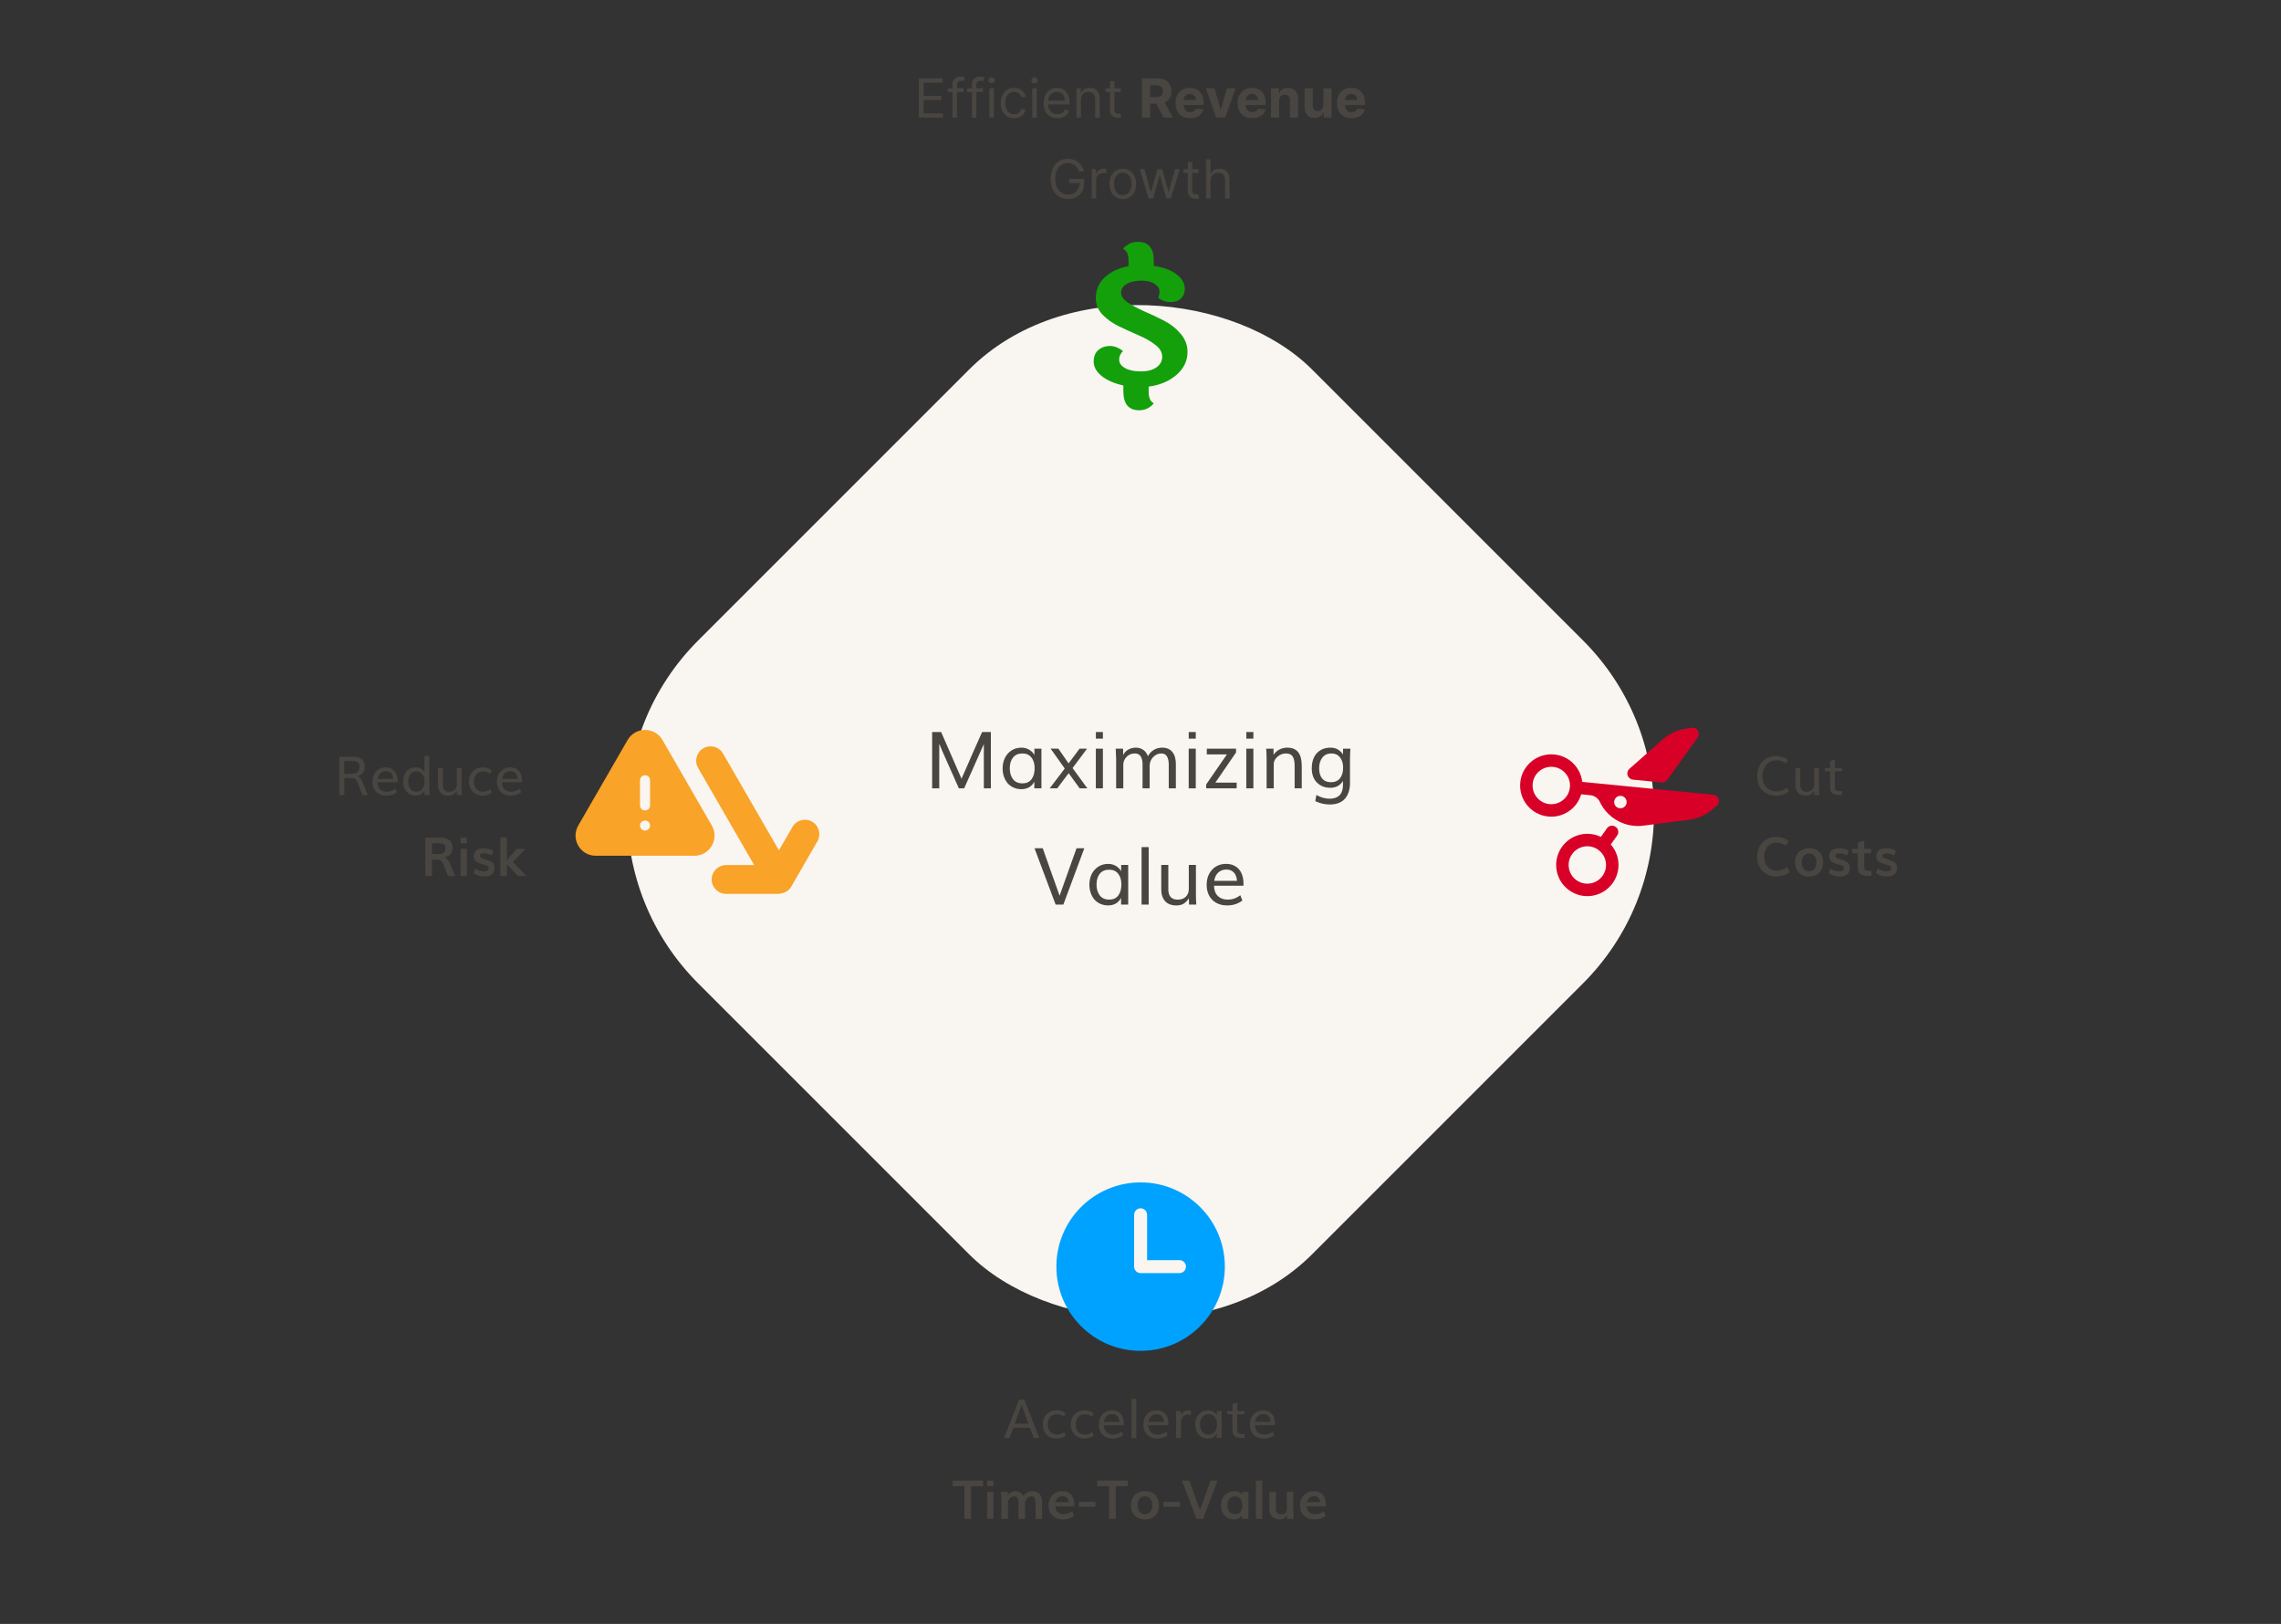 <svg width="1354" height="964" viewBox="0 0 1354 964" fill="none" xmlns="http://www.w3.org/2000/svg">
<rect x="0" y="0" width="1354" height="964" fill="#333333" stroke="none"/>
<rect x="312.656" y="481.969" width="515.349" height="515.349" rx="144" transform="rotate(-45 312.656 481.969)" fill="#F9F5F1"/>
<path d="M545.451 69.828V46.555H559.496V49.055H548.269V56.919H558.769V59.419H548.269V67.328H559.678V69.828H545.451ZM571.985 52.374V54.646H562.576V52.374H571.985ZM565.394 69.828V49.965C565.394 48.965 565.629 48.131 566.099 47.465C566.568 46.798 567.178 46.298 567.928 45.965C568.678 45.631 569.47 45.465 570.303 45.465C570.962 45.465 571.5 45.517 571.917 45.624C572.334 45.73 572.644 45.828 572.849 45.919L572.076 48.237C571.94 48.192 571.75 48.135 571.508 48.067C571.273 47.999 570.962 47.965 570.576 47.965C569.69 47.965 569.049 48.188 568.656 48.635C568.269 49.082 568.076 49.737 568.076 50.601V69.828H565.394ZM583.516 52.374V54.646H574.107V52.374H583.516ZM576.925 69.828V49.965C576.925 48.965 577.16 48.131 577.63 47.465C578.1 46.798 578.71 46.298 579.46 45.965C580.21 45.631 581.001 45.465 581.835 45.465C582.494 45.465 583.031 45.517 583.448 45.624C583.865 45.73 584.175 45.828 584.38 45.919L583.607 48.237C583.471 48.192 583.281 48.135 583.039 48.067C582.804 47.999 582.494 47.965 582.107 47.965C581.221 47.965 580.581 48.188 580.187 48.635C579.8 49.082 579.607 49.737 579.607 50.601V69.828H576.925ZM587.275 69.828V52.374H589.957V69.828H587.275ZM588.638 49.465C588.116 49.465 587.665 49.286 587.286 48.93C586.915 48.574 586.729 48.146 586.729 47.646C586.729 47.146 586.915 46.718 587.286 46.362C587.665 46.006 588.116 45.828 588.638 45.828C589.161 45.828 589.608 46.006 589.979 46.362C590.358 46.718 590.548 47.146 590.548 47.646C590.548 48.146 590.358 48.574 589.979 48.93C589.608 49.286 589.161 49.465 588.638 49.465ZM601.96 70.192C600.323 70.192 598.914 69.805 597.732 69.033C596.55 68.26 595.641 67.195 595.005 65.84C594.369 64.483 594.05 62.934 594.05 61.192C594.05 59.419 594.376 57.855 595.028 56.499C595.687 55.135 596.603 54.071 597.778 53.305C598.96 52.533 600.338 52.146 601.914 52.146C603.141 52.146 604.247 52.374 605.232 52.828C606.217 53.283 607.024 53.919 607.653 54.737C608.281 55.555 608.672 56.51 608.823 57.601H606.141C605.937 56.805 605.482 56.101 604.778 55.487C604.081 54.866 603.141 54.555 601.96 54.555C600.914 54.555 599.997 54.828 599.21 55.374C598.429 55.911 597.819 56.673 597.38 57.658C596.948 58.635 596.732 59.783 596.732 61.101C596.732 62.449 596.944 63.624 597.369 64.624C597.8 65.624 598.406 66.4 599.187 66.953C599.975 67.506 600.899 67.783 601.96 67.783C602.656 67.783 603.289 67.662 603.857 67.419C604.425 67.177 604.906 66.828 605.3 66.374C605.694 65.919 605.975 65.374 606.141 64.737H608.823C608.672 65.767 608.297 66.695 607.698 67.521C607.107 68.34 606.323 68.991 605.346 69.476C604.376 69.953 603.247 70.192 601.96 70.192ZM612.744 69.828V52.374H615.425V69.828H612.744ZM614.107 49.465C613.585 49.465 613.134 49.286 612.755 48.93C612.384 48.574 612.198 48.146 612.198 47.646C612.198 47.146 612.384 46.718 612.755 46.362C613.134 46.006 613.585 45.828 614.107 45.828C614.63 45.828 615.077 46.006 615.448 46.362C615.827 46.718 616.016 47.146 616.016 47.646C616.016 48.146 615.827 48.574 615.448 48.93C615.077 49.286 614.63 49.465 614.107 49.465ZM627.656 70.192C625.974 70.192 624.523 69.82 623.303 69.078C622.091 68.328 621.156 67.283 620.496 65.942C619.845 64.593 619.519 63.025 619.519 61.237C619.519 59.449 619.845 57.874 620.496 56.51C621.156 55.139 622.072 54.071 623.246 53.305C624.428 52.533 625.807 52.146 627.383 52.146C628.292 52.146 629.19 52.298 630.076 52.601C630.962 52.904 631.769 53.396 632.496 54.078C633.224 54.752 633.803 55.646 634.235 56.76C634.667 57.874 634.883 59.245 634.883 60.874V62.01H621.428V59.692H632.156C632.156 58.707 631.959 57.828 631.565 57.055C631.178 56.283 630.625 55.673 629.906 55.226C629.193 54.779 628.353 54.555 627.383 54.555C626.315 54.555 625.39 54.821 624.61 55.351C623.837 55.874 623.243 56.555 622.826 57.396C622.409 58.237 622.201 59.139 622.201 60.101V61.646C622.201 62.965 622.428 64.082 622.883 64.999C623.345 65.908 623.985 66.601 624.803 67.078C625.621 67.548 626.572 67.783 627.656 67.783C628.36 67.783 628.996 67.684 629.565 67.487C630.14 67.283 630.637 66.98 631.053 66.578C631.47 66.169 631.792 65.662 632.019 65.055L634.61 65.783C634.337 66.662 633.879 67.434 633.235 68.101C632.591 68.76 631.796 69.275 630.849 69.646C629.902 70.01 628.837 70.192 627.656 70.192ZM641.644 59.328V69.828H638.962V52.374H641.553V55.101H641.781C642.19 54.215 642.811 53.502 643.644 52.965C644.478 52.419 645.553 52.146 646.871 52.146C648.053 52.146 649.087 52.389 649.974 52.874C650.86 53.351 651.549 54.078 652.042 55.055C652.534 56.025 652.781 57.252 652.781 58.737V69.828H650.099V58.919C650.099 57.548 649.743 56.48 649.031 55.715C648.318 54.942 647.341 54.555 646.099 54.555C645.243 54.555 644.478 54.741 643.803 55.112C643.137 55.483 642.61 56.025 642.224 56.737C641.837 57.449 641.644 58.313 641.644 59.328ZM665.272 52.374V54.646H656.227V52.374H665.272ZM658.863 48.192H661.545V64.828C661.545 65.586 661.655 66.154 661.874 66.533C662.102 66.904 662.389 67.154 662.738 67.283C663.094 67.404 663.469 67.465 663.863 67.465C664.158 67.465 664.401 67.449 664.59 67.419C664.78 67.381 664.931 67.351 665.045 67.328L665.59 69.737C665.408 69.805 665.155 69.874 664.829 69.942C664.503 70.017 664.09 70.055 663.59 70.055C662.833 70.055 662.09 69.892 661.363 69.567C660.643 69.241 660.045 68.745 659.567 68.078C659.098 67.412 658.863 66.57 658.863 65.555V48.192ZM677.874 69.828V46.555H687.056C688.814 46.555 690.314 46.87 691.556 47.499C692.806 48.12 693.757 49.002 694.408 50.146C695.067 51.283 695.397 52.62 695.397 54.158C695.397 55.703 695.064 57.033 694.397 58.146C693.73 59.252 692.764 60.101 691.499 60.692C690.242 61.283 688.719 61.578 686.931 61.578H680.783V57.624H686.136C687.075 57.624 687.855 57.495 688.477 57.237C689.098 56.98 689.56 56.593 689.863 56.078C690.174 55.563 690.329 54.923 690.329 54.158C690.329 53.385 690.174 52.733 689.863 52.203C689.56 51.673 689.094 51.271 688.465 50.999C687.844 50.718 687.06 50.578 686.113 50.578H682.795V69.828H677.874ZM690.442 59.237L696.227 69.828H690.795L685.136 59.237H690.442ZM706.457 70.169C704.661 70.169 703.116 69.805 701.82 69.078C700.532 68.343 699.54 67.305 698.843 65.965C698.146 64.616 697.798 63.021 697.798 61.18C697.798 59.385 698.146 57.809 698.843 56.453C699.54 55.097 700.521 54.04 701.786 53.283C703.059 52.525 704.551 52.146 706.263 52.146C707.415 52.146 708.487 52.332 709.479 52.703C710.479 53.067 711.351 53.616 712.093 54.351C712.843 55.086 713.426 56.01 713.843 57.124C714.26 58.23 714.468 59.525 714.468 61.01V62.34H699.729V59.34H709.911C709.911 58.642 709.76 58.025 709.457 57.487C709.154 56.949 708.733 56.529 708.195 56.226C707.665 55.915 707.048 55.76 706.343 55.76C705.608 55.76 704.957 55.93 704.388 56.271C703.828 56.605 703.388 57.055 703.07 57.624C702.752 58.184 702.589 58.809 702.582 59.499V62.351C702.582 63.215 702.741 63.961 703.059 64.59C703.385 65.218 703.843 65.703 704.434 66.044C705.025 66.385 705.726 66.555 706.536 66.555C707.074 66.555 707.567 66.48 708.013 66.328C708.46 66.177 708.843 65.949 709.161 65.646C709.479 65.343 709.722 64.972 709.888 64.533L714.366 64.828C714.138 65.904 713.673 66.843 712.968 67.646C712.271 68.442 711.37 69.063 710.263 69.51C709.165 69.949 707.896 70.169 706.457 70.169ZM733.431 52.374L727.329 69.828H721.874L715.772 52.374H720.886L724.511 64.862H724.692L728.306 52.374H733.431ZM743.3 70.169C741.505 70.169 739.96 69.805 738.664 69.078C737.376 68.343 736.384 67.305 735.687 65.965C734.99 64.616 734.641 63.021 734.641 61.18C734.641 59.385 734.99 57.809 735.687 56.453C736.384 55.097 737.365 54.04 738.63 53.283C739.903 52.525 741.395 52.146 743.107 52.146C744.259 52.146 745.331 52.332 746.323 52.703C747.323 53.067 748.194 53.616 748.937 54.351C749.687 55.086 750.27 56.01 750.687 57.124C751.103 58.23 751.312 59.525 751.312 61.01V62.34H736.573V59.34H746.755C746.755 58.642 746.603 58.025 746.3 57.487C745.997 56.949 745.577 56.529 745.039 56.226C744.509 55.915 743.891 55.76 743.187 55.76C742.452 55.76 741.8 55.93 741.232 56.271C740.672 56.605 740.232 57.055 739.914 57.624C739.596 58.184 739.433 58.809 739.425 59.499V62.351C739.425 63.215 739.585 63.961 739.903 64.59C740.228 65.218 740.687 65.703 741.278 66.044C741.869 66.385 742.569 66.555 743.38 66.555C743.918 66.555 744.41 66.48 744.857 66.328C745.304 66.177 745.687 65.949 746.005 65.646C746.323 65.343 746.566 64.972 746.732 64.533L751.21 64.828C750.982 65.904 750.516 66.843 749.812 67.646C749.115 68.442 748.213 69.063 747.107 69.51C746.009 69.949 744.74 70.169 743.3 70.169ZM759.312 59.737V69.828H754.471V52.374H759.085V55.453H759.289C759.675 54.438 760.323 53.635 761.232 53.044C762.141 52.446 763.244 52.146 764.539 52.146C765.751 52.146 766.808 52.411 767.71 52.942C768.611 53.472 769.312 54.23 769.812 55.215C770.312 56.192 770.562 57.358 770.562 58.715V69.828H765.721V59.578C765.728 58.51 765.456 57.677 764.903 57.078C764.35 56.472 763.588 56.169 762.619 56.169C761.967 56.169 761.391 56.309 760.891 56.59C760.399 56.87 760.013 57.279 759.732 57.817C759.46 58.347 759.319 58.987 759.312 59.737ZM785.57 62.396V52.374H790.411V69.828H785.763V66.658H785.582C785.188 67.68 784.532 68.502 783.616 69.124C782.707 69.745 781.597 70.055 780.286 70.055C779.12 70.055 778.093 69.79 777.207 69.26C776.32 68.73 775.627 67.976 775.127 66.999C774.635 66.021 774.385 64.851 774.377 63.487V52.374H779.218V62.624C779.226 63.654 779.502 64.468 780.048 65.067C780.593 65.665 781.324 65.965 782.241 65.965C782.824 65.965 783.37 65.832 783.877 65.567C784.385 65.294 784.794 64.892 785.104 64.362C785.423 63.832 785.578 63.177 785.57 62.396ZM802.238 70.169C800.442 70.169 798.897 69.805 797.602 69.078C796.314 68.343 795.321 67.305 794.624 65.965C793.927 64.616 793.579 63.021 793.579 61.18C793.579 59.385 793.927 57.809 794.624 56.453C795.321 55.097 796.302 54.04 797.567 53.283C798.84 52.525 800.333 52.146 802.045 52.146C803.196 52.146 804.268 52.332 805.261 52.703C806.261 53.067 807.132 53.616 807.874 54.351C808.624 55.086 809.208 56.01 809.624 57.124C810.041 58.23 810.249 59.525 810.249 61.01V62.34H795.511V59.34H805.692C805.692 58.642 805.541 58.025 805.238 57.487C804.935 56.949 804.514 56.529 803.977 56.226C803.446 55.915 802.829 55.76 802.124 55.76C801.389 55.76 800.738 55.93 800.17 56.271C799.609 56.605 799.17 57.055 798.852 57.624C798.533 58.184 798.371 58.809 798.363 59.499V62.351C798.363 63.215 798.522 63.961 798.84 64.59C799.166 65.218 799.624 65.703 800.215 66.044C800.806 66.385 801.507 66.555 802.317 66.555C802.855 66.555 803.348 66.48 803.795 66.328C804.242 66.177 804.624 65.949 804.942 65.646C805.261 65.343 805.503 64.972 805.67 64.533L810.147 64.828C809.92 65.904 809.454 66.843 808.749 67.646C808.052 68.442 807.151 69.063 806.045 69.51C804.946 69.949 803.677 70.169 802.238 70.169ZM640.501 101.828C640.251 101.063 639.921 100.377 639.512 99.771C639.111 99.158 638.629 98.635 638.069 98.203C637.516 97.771 636.887 97.442 636.183 97.215C635.478 96.987 634.705 96.874 633.864 96.874C632.486 96.874 631.232 97.23 630.103 97.942C628.974 98.654 628.076 99.703 627.41 101.089C626.743 102.476 626.41 104.177 626.41 106.192C626.41 108.207 626.747 109.908 627.421 111.294C628.095 112.68 629.008 113.73 630.16 114.442C631.311 115.154 632.607 115.51 634.046 115.51C635.379 115.51 636.554 115.226 637.569 114.658C638.592 114.082 639.387 113.271 639.955 112.226C640.531 111.173 640.819 109.934 640.819 108.51L641.683 108.692H634.683V106.192H643.546V108.692C643.546 110.608 643.137 112.275 642.319 113.692C641.508 115.108 640.387 116.207 638.955 116.987C637.531 117.76 635.895 118.146 634.046 118.146C631.986 118.146 630.175 117.661 628.614 116.692C627.061 115.722 625.849 114.343 624.978 112.555C624.114 110.768 623.683 108.646 623.683 106.192C623.683 104.351 623.929 102.696 624.421 101.226C624.921 99.749 625.626 98.491 626.535 97.453C627.444 96.415 628.52 95.62 629.762 95.067C631.004 94.514 632.372 94.237 633.864 94.237C635.092 94.237 636.236 94.423 637.296 94.794C638.364 95.158 639.315 95.677 640.148 96.351C640.989 97.017 641.69 97.817 642.251 98.749C642.811 99.673 643.198 100.699 643.41 101.828H640.501ZM648.009 117.828V100.374H650.6V103.01H650.782C651.1 102.146 651.676 101.446 652.509 100.908C653.343 100.37 654.282 100.101 655.327 100.101C655.524 100.101 655.771 100.105 656.066 100.112C656.362 100.12 656.585 100.131 656.737 100.146V102.874C656.646 102.851 656.437 102.817 656.112 102.771C655.793 102.718 655.456 102.692 655.1 102.692C654.252 102.692 653.494 102.87 652.827 103.226C652.168 103.574 651.646 104.059 651.259 104.68C650.88 105.294 650.691 105.995 650.691 106.783V117.828H648.009ZM666.475 118.192C664.899 118.192 663.517 117.817 662.327 117.067C661.146 116.317 660.221 115.268 659.555 113.919C658.896 112.571 658.566 110.995 658.566 109.192C658.566 107.374 658.896 105.786 659.555 104.43C660.221 103.074 661.146 102.021 662.327 101.271C663.517 100.521 664.899 100.146 666.475 100.146C668.051 100.146 669.43 100.521 670.612 101.271C671.801 102.021 672.725 103.074 673.384 104.43C674.051 105.786 674.384 107.374 674.384 109.192C674.384 110.995 674.051 112.571 673.384 113.919C672.725 115.268 671.801 116.317 670.612 117.067C669.43 117.817 668.051 118.192 666.475 118.192ZM666.475 115.783C667.672 115.783 668.657 115.476 669.43 114.862C670.202 114.249 670.774 113.442 671.146 112.442C671.517 111.442 671.702 110.358 671.702 109.192C671.702 108.025 671.517 106.938 671.146 105.93C670.774 104.923 670.202 104.108 669.43 103.487C668.657 102.866 667.672 102.555 666.475 102.555C665.278 102.555 664.293 102.866 663.521 103.487C662.748 104.108 662.176 104.923 661.805 105.93C661.433 106.938 661.248 108.025 661.248 109.192C661.248 110.358 661.433 111.442 661.805 112.442C662.176 113.442 662.748 114.249 663.521 114.862C664.293 115.476 665.278 115.783 666.475 115.783ZM681.839 117.828L676.521 100.374H679.339L683.112 113.737H683.293L687.021 100.374H689.884L693.566 113.692H693.748L697.521 100.374H700.339L695.021 117.828H692.384L688.566 104.419H688.293L684.475 117.828H681.839ZM711.475 100.374V102.646H702.43V100.374H711.475ZM705.066 96.192H707.748V112.828C707.748 113.586 707.858 114.154 708.077 114.533C708.305 114.904 708.593 115.154 708.941 115.283C709.297 115.404 709.672 115.464 710.066 115.464C710.362 115.464 710.604 115.449 710.793 115.419C710.983 115.381 711.134 115.351 711.248 115.328L711.793 117.737C711.612 117.805 711.358 117.874 711.032 117.942C710.706 118.018 710.293 118.055 709.793 118.055C709.036 118.055 708.293 117.893 707.566 117.567C706.846 117.241 706.248 116.745 705.771 116.078C705.301 115.411 705.066 114.571 705.066 113.555V96.192ZM718.566 107.328V117.828H715.884V94.555H718.566V103.101H718.793C719.202 102.199 719.816 101.483 720.634 100.953C721.46 100.415 722.558 100.146 723.93 100.146C725.119 100.146 726.161 100.385 727.055 100.862C727.949 101.332 728.642 102.055 729.134 103.033C729.634 104.002 729.884 105.237 729.884 106.737V117.828H727.202V106.919C727.202 105.533 726.843 104.461 726.123 103.703C725.411 102.938 724.422 102.555 723.157 102.555C722.278 102.555 721.49 102.741 720.793 103.112C720.104 103.483 719.558 104.025 719.157 104.737C718.763 105.449 718.566 106.313 718.566 107.328Z" fill="#494541"/>
<path d="M684.905 154.839V157.805C690.519 158.635 694.984 160.293 698.302 162.781C701.619 165.206 703.278 168.108 703.278 171.489C703.278 173.85 702.512 175.764 700.981 177.231C699.514 178.635 697.472 179.336 694.857 179.336C692.241 179.336 689.785 178.507 687.488 176.848C687.999 175.828 688.254 174.52 688.254 172.925C688.254 171.266 687.297 169.799 685.383 168.523C683.533 167.247 680.854 166.609 677.345 166.609C673.9 166.609 671.061 167.247 668.828 168.523C666.595 169.799 665.479 171.521 665.479 173.69C665.479 175.796 666.819 177.773 669.498 179.623C672.241 181.41 675.527 183.164 679.354 184.887C683.246 186.545 687.106 188.363 690.933 190.341C694.825 192.319 698.11 194.903 700.79 198.092C703.533 201.282 704.905 204.855 704.905 208.81C704.905 214.233 702.704 218.826 698.302 222.59C693.9 226.354 688.413 228.651 681.843 229.48V232.638C681.843 236.083 682.863 238.348 684.905 239.432C682.608 242.175 679.705 243.547 676.197 243.547C669.945 243.547 666.819 239.751 666.819 232.159V228.81C661.524 227.662 657.249 225.812 653.996 223.26C650.806 220.644 649.211 217.805 649.211 214.743C649.211 211.681 650.136 209.352 651.986 207.757C653.9 206.163 656.165 205.365 658.78 205.365C661.46 205.365 664.075 206.386 666.627 208.427C665.096 209.831 664.331 211.521 664.331 213.499C664.331 215.477 665.479 217.135 667.776 218.475C670.136 219.815 673.262 220.485 677.154 220.485C681.109 220.485 684.203 219.687 686.436 218.092C688.732 216.497 689.881 214.392 689.881 211.777C689.881 209.097 688.509 206.737 685.766 204.695C683.087 202.59 679.801 200.708 675.909 199.049C672.082 197.391 668.222 195.636 664.331 193.786C660.503 191.936 657.217 189.607 654.474 186.8C651.795 183.93 650.455 180.676 650.455 177.04C650.455 172.064 652.241 167.917 655.814 164.6C659.386 161.282 664.075 159.081 669.881 157.997V154.265C669.881 151.011 668.796 148.81 666.627 147.662C669.051 144.918 671.986 143.547 675.431 143.547C681.747 143.547 684.905 147.311 684.905 154.839Z" fill="#13A00B"/>
<path d="M1054.27 472.312C1052.76 472.312 1051.33 472.062 1049.98 471.562C1048.64 471.052 1047.45 470.328 1046.42 469.391C1045.39 468.443 1044.57 467.229 1043.97 465.75C1043.36 464.271 1043.06 462.615 1043.06 460.781C1043.06 459.01 1043.34 457.375 1043.91 455.875C1044.48 454.365 1045.26 453.099 1046.25 452.078C1047.24 451.047 1048.41 450.245 1049.77 449.672C1051.13 449.099 1052.59 448.812 1054.16 448.812C1057.02 448.812 1059.41 449.594 1061.31 451.156L1060.12 453.188C1058.45 451.948 1056.53 451.328 1054.38 451.328C1052.75 451.328 1051.31 451.745 1050.06 452.578C1048.81 453.401 1047.85 454.526 1047.19 455.953C1046.53 457.38 1046.2 458.979 1046.2 460.75C1046.2 463.51 1046.96 465.708 1048.48 467.344C1050.02 468.979 1051.99 469.797 1054.41 469.797C1056.7 469.797 1058.84 469.047 1060.84 467.547L1061.84 469.922C1059.67 471.516 1057.14 472.312 1054.27 472.312ZM1071.94 472.328C1069.89 472.328 1068.34 471.745 1067.31 470.578C1066.28 469.401 1065.77 467.823 1065.77 465.844V455.938H1068.62V465.844C1068.62 467.219 1068.95 468.255 1069.59 468.953C1070.25 469.641 1071.19 469.984 1072.42 469.984C1073.83 469.984 1074.93 469.583 1075.72 468.781C1076.51 467.979 1076.91 466.943 1076.91 465.672V455.938H1079.78V468C1079.78 469.427 1079.83 470.75 1079.92 471.969H1077L1076.92 469.391C1076.47 470.214 1075.84 470.911 1075.02 471.484C1074.19 472.047 1073.17 472.328 1071.94 472.328ZM1093.55 471.969H1092.22C1089.95 471.948 1088.39 471.542 1087.55 470.75C1086.71 469.958 1086.3 468.516 1086.3 466.422V457.859H1083.22V455.938H1086.36V451.812L1089.17 450.984V455.938H1093.52V457.859H1089.17V466.578C1089.17 467.151 1089.21 467.615 1089.28 467.969C1089.36 468.323 1089.49 468.625 1089.66 468.875C1089.82 469.115 1090.09 469.292 1090.45 469.406C1090.82 469.521 1091.23 469.604 1091.69 469.656C1092.15 469.698 1092.77 469.719 1093.55 469.719V471.969ZM1054.44 520.312C1052.94 520.312 1051.51 520.057 1050.16 519.547C1048.8 519.026 1047.59 518.286 1046.53 517.328C1045.47 516.37 1044.62 515.141 1043.98 513.641C1043.36 512.13 1043.05 510.453 1043.05 508.609C1043.05 507.068 1043.26 505.646 1043.67 504.344C1044.1 503.031 1044.67 501.922 1045.39 501.016C1046.11 500.099 1046.94 499.318 1047.89 498.672C1048.84 498.026 1049.84 497.552 1050.89 497.25C1051.94 496.948 1053.02 496.797 1054.12 496.797C1057.1 496.797 1059.64 497.615 1061.72 499.25L1060.17 502.016C1058.44 500.818 1056.54 500.219 1054.45 500.219C1053.48 500.219 1052.56 500.411 1051.69 500.797C1050.82 501.182 1050.06 501.724 1049.39 502.422C1048.72 503.12 1048.19 504 1047.8 505.062C1047.4 506.125 1047.2 507.292 1047.2 508.562C1047.2 511.073 1047.91 513.089 1049.33 514.609C1050.74 516.13 1052.54 516.891 1054.7 516.891C1056.98 516.891 1059.08 516.125 1060.98 514.594L1062.31 517.734C1060.1 519.453 1057.48 520.312 1054.44 520.312ZM1073.95 520.328C1072.56 520.328 1071.31 520.104 1070.22 519.656C1069.12 519.198 1068.24 518.583 1067.56 517.812C1066.9 517.031 1066.39 516.146 1066.03 515.156C1065.69 514.156 1065.52 513.089 1065.52 511.953C1065.52 510.797 1065.69 509.719 1066.05 508.719C1066.4 507.708 1066.92 506.818 1067.59 506.047C1068.28 505.266 1069.17 504.651 1070.25 504.203C1071.34 503.755 1072.57 503.531 1073.94 503.531C1075.33 503.531 1076.57 503.755 1077.66 504.203C1078.74 504.641 1079.61 505.25 1080.27 506.031C1080.92 506.802 1081.41 507.693 1081.73 508.703C1082.07 509.703 1082.23 510.797 1082.23 511.984C1082.23 513.099 1082.06 514.151 1081.72 515.141C1081.38 516.12 1080.87 517 1080.2 517.781C1079.55 518.562 1078.68 519.182 1077.59 519.641C1076.52 520.099 1075.31 520.328 1073.95 520.328ZM1073.88 517.203C1074.64 517.203 1075.3 517.062 1075.88 516.781C1076.45 516.49 1076.9 516.094 1077.22 515.594C1077.55 515.083 1077.8 514.521 1077.95 513.906C1078.12 513.292 1078.2 512.625 1078.2 511.906C1078.2 510.375 1077.84 509.12 1077.11 508.141C1076.39 507.161 1075.32 506.672 1073.89 506.672C1072.92 506.672 1072.1 506.917 1071.44 507.406C1070.77 507.885 1070.29 508.51 1069.98 509.281C1069.69 510.052 1069.55 510.927 1069.55 511.906C1069.55 512.875 1069.68 513.745 1069.95 514.516C1070.23 515.286 1070.71 515.927 1071.38 516.438C1072.05 516.948 1072.89 517.203 1073.88 517.203ZM1092.27 520.328C1090.86 520.328 1089.57 520.13 1088.39 519.734C1087.21 519.339 1086.28 518.865 1085.58 518.312L1086.55 515.531C1087.2 516.042 1088.03 516.464 1089.03 516.797C1090.03 517.12 1090.99 517.281 1091.92 517.281C1092.79 517.281 1093.44 517.135 1093.88 516.844C1094.32 516.552 1094.55 516.078 1094.55 515.422V515.141C1094.55 514.807 1094.42 514.526 1094.16 514.297C1093.9 514.057 1093.3 513.786 1092.36 513.484L1090.08 512.75C1089.49 512.562 1089.01 512.391 1088.62 512.234C1088.24 512.068 1087.84 511.859 1087.44 511.609C1087.04 511.359 1086.73 511.089 1086.5 510.797C1086.28 510.495 1086.1 510.13 1085.95 509.703C1085.82 509.266 1085.75 508.766 1085.75 508.203C1085.75 507.391 1085.91 506.677 1086.22 506.062C1086.54 505.448 1086.98 504.964 1087.55 504.609C1088.11 504.255 1088.73 503.995 1089.42 503.828C1090.11 503.651 1090.86 503.562 1091.69 503.562C1092.71 503.562 1093.73 503.693 1094.75 503.953C1095.77 504.214 1096.67 504.599 1097.44 505.109L1096.44 507.766C1095.81 507.432 1095.08 507.151 1094.23 506.922C1093.4 506.693 1092.65 506.578 1091.97 506.578C1091.08 506.578 1090.44 506.688 1090.05 506.906C1089.65 507.125 1089.45 507.484 1089.45 507.984C1089.45 508.318 1089.52 508.578 1089.64 508.766C1089.77 508.953 1090.03 509.146 1090.42 509.344C1090.82 509.542 1091.45 509.786 1092.33 510.078L1094.41 510.781C1095.24 511.062 1095.91 511.37 1096.41 511.703C1096.92 512.036 1097.32 512.51 1097.62 513.125C1097.94 513.74 1098.09 514.51 1098.09 515.438C1098.09 516.146 1097.97 516.786 1097.73 517.359C1097.51 517.932 1097.2 518.401 1096.81 518.766C1096.44 519.13 1095.99 519.432 1095.47 519.672C1094.96 519.911 1094.44 520.078 1093.91 520.172C1093.38 520.276 1092.83 520.328 1092.27 520.328ZM1110.89 519.953H1109.33C1108.7 519.953 1108.16 519.938 1107.7 519.906C1107.24 519.875 1106.77 519.807 1106.28 519.703C1105.8 519.599 1105.39 519.464 1105.05 519.297C1104.71 519.12 1104.39 518.885 1104.08 518.594C1103.77 518.302 1103.52 517.953 1103.33 517.547C1103.14 517.13 1102.99 516.635 1102.88 516.062C1102.77 515.49 1102.72 514.833 1102.72 514.094V506.531H1099.38V503.938H1102.88V500.188L1106.58 499.047V503.938H1110.77V506.531H1106.58V514.328C1106.58 514.828 1106.61 515.234 1106.69 515.547C1106.77 515.849 1106.89 516.104 1107.05 516.312C1107.2 516.51 1107.46 516.656 1107.83 516.75C1108.2 516.844 1108.61 516.906 1109.05 516.938C1109.48 516.969 1110.1 516.984 1110.89 516.984V519.953ZM1120.27 520.328C1118.86 520.328 1117.57 520.13 1116.39 519.734C1115.21 519.339 1114.28 518.865 1113.58 518.312L1114.55 515.531C1115.2 516.042 1116.03 516.464 1117.03 516.797C1118.03 517.12 1118.99 517.281 1119.92 517.281C1120.79 517.281 1121.44 517.135 1121.88 516.844C1122.32 516.552 1122.55 516.078 1122.55 515.422V515.141C1122.55 514.807 1122.42 514.526 1122.16 514.297C1121.9 514.057 1121.3 513.786 1120.36 513.484L1118.08 512.75C1117.49 512.562 1117.01 512.391 1116.62 512.234C1116.24 512.068 1115.84 511.859 1115.44 511.609C1115.04 511.359 1114.73 511.089 1114.5 510.797C1114.28 510.495 1114.1 510.13 1113.95 509.703C1113.82 509.266 1113.75 508.766 1113.75 508.203C1113.75 507.391 1113.91 506.677 1114.22 506.062C1114.54 505.448 1114.98 504.964 1115.55 504.609C1116.11 504.255 1116.73 503.995 1117.42 503.828C1118.11 503.651 1118.86 503.562 1119.69 503.562C1120.71 503.562 1121.73 503.693 1122.75 503.953C1123.77 504.214 1124.67 504.599 1125.44 505.109L1124.44 507.766C1123.81 507.432 1123.08 507.151 1122.23 506.922C1121.4 506.693 1120.65 506.578 1119.97 506.578C1119.08 506.578 1118.44 506.688 1118.05 506.906C1117.65 507.125 1117.45 507.484 1117.45 507.984C1117.45 508.318 1117.52 508.578 1117.64 508.766C1117.77 508.953 1118.03 509.146 1118.42 509.344C1118.82 509.542 1119.45 509.786 1120.33 510.078L1122.41 510.781C1123.24 511.062 1123.91 511.37 1124.41 511.703C1124.92 512.036 1125.32 512.51 1125.62 513.125C1125.94 513.74 1126.09 514.51 1126.09 515.438C1126.09 516.146 1125.97 516.786 1125.73 517.359C1125.51 517.932 1125.2 518.401 1124.81 518.766C1124.44 519.13 1123.99 519.432 1123.47 519.672C1122.96 519.911 1122.44 520.078 1121.91 520.172C1121.38 520.276 1120.83 520.328 1120.27 520.328Z" fill="#494541"/>
<path fill-rule="evenodd" clip-rule="evenodd" d="M393.247 439.289C388.648 431.318 377.143 431.318 372.544 439.289L343.248 490.069C338.652 498.036 344.402 507.992 353.6 507.992H412.192C421.39 507.992 427.14 498.036 422.543 490.069L393.247 439.289ZM385.884 463.177C385.884 461.527 384.547 460.189 382.897 460.189C381.247 460.189 379.909 461.527 379.909 463.177V478.115C379.909 479.765 381.247 481.103 382.897 481.103C384.547 481.103 385.884 479.765 385.884 478.115V463.177ZM385.884 490.066C385.884 491.716 384.547 493.053 382.897 493.053C381.247 493.053 379.909 491.716 379.909 490.066C379.909 488.416 381.247 487.078 382.897 487.078C384.547 487.078 385.884 488.416 385.884 490.066ZM417.523 444.198C421.61 441.838 426.836 443.239 429.196 447.326L462.378 504.799L470.401 490.902C472.761 486.815 477.987 485.415 482.074 487.775C486.161 490.134 487.562 495.36 485.202 499.448L470.16 525.502C469.446 527.053 468.262 528.406 466.671 529.325C465.673 529.901 464.608 530.253 463.533 530.396C462.914 530.539 462.268 530.615 461.605 530.615H431.001C426.282 530.615 422.456 526.789 422.456 522.069C422.456 517.35 426.282 513.524 431.001 513.524H447.681L414.395 455.871C412.035 451.784 413.436 446.558 417.523 444.198Z" fill="#F9A328"/>
<path d="M204.383 459.344H208.617C210.128 459.344 211.299 459.047 212.133 458.453C212.966 457.849 213.383 456.844 213.383 455.438C213.383 454.865 213.32 454.37 213.195 453.953C213.081 453.526 212.909 453.172 212.68 452.891C212.461 452.609 212.164 452.385 211.789 452.219C211.424 452.042 211.013 451.917 210.555 451.844C210.096 451.771 209.555 451.734 208.93 451.734C208.909 451.734 208.888 451.734 208.867 451.734C208.857 451.734 208.841 451.734 208.82 451.734C208.799 451.734 208.779 451.734 208.758 451.734H204.383V459.344ZM201.414 471.969V449.219H208.695C209.633 449.219 210.471 449.271 211.211 449.375C211.951 449.469 212.659 449.651 213.336 449.922C214.023 450.193 214.591 450.552 215.039 451C215.487 451.438 215.841 452.016 216.102 452.734C216.372 453.453 216.508 454.297 216.508 455.266C216.508 456.693 216.143 457.885 215.414 458.844C214.685 459.802 213.576 460.438 212.086 460.75C212.94 461.021 213.612 461.495 214.102 462.172C214.602 462.839 215.107 463.812 215.617 465.094L218.289 471.969H215.102L212.602 465.281C212.247 464.323 211.919 463.62 211.617 463.172C211.326 462.724 210.94 462.396 210.461 462.188C209.982 461.969 209.32 461.859 208.477 461.859H204.398V471.969H201.414ZM224.164 462.391H233.367C233.263 460.922 232.836 459.792 232.086 459C231.336 458.208 230.336 457.812 229.086 457.812C227.773 457.812 226.674 458.219 225.789 459.031C224.914 459.844 224.372 460.964 224.164 462.391ZM229.445 472.312C226.893 472.312 224.867 471.557 223.367 470.047C221.867 468.526 221.117 466.51 221.117 464C221.117 461.531 221.836 459.505 223.273 457.922C224.721 456.328 226.633 455.531 229.008 455.531C230.508 455.531 231.789 455.88 232.852 456.578C233.924 457.276 234.716 458.224 235.227 459.422C235.747 460.62 236.008 462.01 236.008 463.594C236.008 463.792 235.992 464.047 235.961 464.359H224.086C224.117 466.151 224.633 467.536 225.633 468.516C226.633 469.484 227.956 469.969 229.602 469.969C231.518 469.969 233.216 469.375 234.695 468.188L235.555 470.312C233.836 471.646 231.799 472.312 229.445 472.312ZM247.086 469.969C248.659 469.969 249.872 469.411 250.727 468.297C251.581 467.182 252.008 465.688 252.008 463.812C252.008 462.052 251.576 460.625 250.711 459.531C249.846 458.427 248.654 457.875 247.133 457.875C245.612 457.875 244.43 458.432 243.586 459.547C242.742 460.651 242.32 462.115 242.32 463.938C242.32 465.75 242.732 467.208 243.555 468.312C244.378 469.417 245.555 469.969 247.086 469.969ZM246.664 472.312C244.518 472.312 242.758 471.557 241.383 470.047C240.018 468.526 239.336 466.51 239.336 464C239.336 462.354 239.628 460.901 240.211 459.641C240.794 458.37 241.654 457.37 242.789 456.641C243.935 455.901 245.279 455.531 246.82 455.531C248.049 455.531 249.122 455.807 250.039 456.359C250.956 456.911 251.591 457.573 251.945 458.344V448.75H254.836V467.812C254.846 468.771 254.883 470.156 254.945 471.969H252.023L251.961 469.25C251.638 470.083 251.013 470.802 250.086 471.406C249.169 472.01 248.029 472.312 246.664 472.312ZM266.18 472.328C264.128 472.328 262.586 471.745 261.555 470.578C260.523 469.401 260.008 467.823 260.008 465.844V455.938H262.867V465.844C262.867 467.219 263.19 468.255 263.836 468.953C264.492 469.641 265.435 469.984 266.664 469.984C268.07 469.984 269.169 469.583 269.961 468.781C270.753 467.979 271.148 466.943 271.148 465.672V455.938H274.023V468C274.023 469.427 274.07 470.75 274.164 471.969H271.242L271.164 469.391C270.716 470.214 270.081 470.911 269.258 471.484C268.435 472.047 267.409 472.328 266.18 472.328ZM286.539 472.312C284.06 472.312 282.076 471.542 280.586 470C279.107 468.448 278.367 466.464 278.367 464.047C278.367 461.516 279.122 459.464 280.633 457.891C282.143 456.318 284.133 455.531 286.602 455.531C288.841 455.531 290.607 456.167 291.898 457.438L290.883 459.344C289.768 458.375 288.409 457.891 286.805 457.891C285.169 457.891 283.846 458.427 282.836 459.5C281.836 460.562 281.336 462.073 281.336 464.031C281.336 465.844 281.82 467.286 282.789 468.359C283.768 469.432 285.091 469.969 286.758 469.969C288.372 469.969 289.831 469.469 291.133 468.469L292.039 470.547C290.518 471.724 288.685 472.312 286.539 472.312ZM298.039 462.391H307.242C307.138 460.922 306.711 459.792 305.961 459C305.211 458.208 304.211 457.812 302.961 457.812C301.648 457.812 300.549 458.219 299.664 459.031C298.789 459.844 298.247 460.964 298.039 462.391ZM303.32 472.312C300.768 472.312 298.742 471.557 297.242 470.047C295.742 468.526 294.992 466.51 294.992 464C294.992 461.531 295.711 459.505 297.148 457.922C298.596 456.328 300.508 455.531 302.883 455.531C304.383 455.531 305.664 455.88 306.727 456.578C307.799 457.276 308.591 458.224 309.102 459.422C309.622 460.62 309.883 462.01 309.883 463.594C309.883 463.792 309.867 464.047 309.836 464.359H297.961C297.992 466.151 298.508 467.536 299.508 468.516C300.508 469.484 301.831 469.969 303.477 469.969C305.393 469.969 307.091 469.375 308.57 468.188L309.43 470.312C307.711 471.646 305.674 472.312 303.32 472.312ZM256.398 506.984H260.195C263.029 506.984 264.445 505.885 264.445 503.688C264.445 502.49 264.148 501.682 263.555 501.266C262.961 500.839 261.982 500.625 260.617 500.625H256.398V506.984ZM252.477 519.969V497.219H260.68C261.93 497.219 263.008 497.312 263.914 497.5C264.831 497.688 265.659 498.01 266.398 498.469C267.138 498.917 267.695 499.562 268.07 500.406C268.445 501.24 268.633 502.271 268.633 503.5C268.633 504.781 268.253 505.917 267.492 506.906C266.732 507.885 265.586 508.547 264.055 508.891C265.419 509.651 266.424 510.839 267.07 512.453L270.148 519.969H265.852L263.242 513.203C262.815 512.089 262.352 511.333 261.852 510.938C261.352 510.542 260.596 510.344 259.586 510.344H256.445V519.969H252.477ZM273.414 500.625V497.219H277.164V500.625H273.414ZM273.43 519.969V503.938H277.164V519.969H273.43ZM287.727 520.328C286.32 520.328 285.029 520.13 283.852 519.734C282.674 519.339 281.737 518.865 281.039 518.312L282.008 515.531C282.664 516.042 283.492 516.464 284.492 516.797C285.492 517.12 286.456 517.281 287.383 517.281C288.247 517.281 288.898 517.135 289.336 516.844C289.784 516.552 290.008 516.078 290.008 515.422V515.141C290.008 514.807 289.878 514.526 289.617 514.297C289.357 514.057 288.758 513.786 287.82 513.484L285.539 512.75C284.956 512.562 284.471 512.391 284.086 512.234C283.701 512.068 283.305 511.859 282.898 511.609C282.503 511.359 282.19 511.089 281.961 510.797C281.742 510.495 281.56 510.13 281.414 509.703C281.279 509.266 281.211 508.766 281.211 508.203C281.211 507.391 281.367 506.677 281.68 506.062C282.003 505.448 282.445 504.964 283.008 504.609C283.57 504.255 284.195 503.995 284.883 503.828C285.57 503.651 286.326 503.562 287.148 503.562C288.169 503.562 289.19 503.693 290.211 503.953C291.232 504.214 292.128 504.599 292.898 505.109L291.898 507.766C291.273 507.432 290.539 507.151 289.695 506.922C288.862 506.693 288.107 506.578 287.43 506.578C286.544 506.578 285.904 506.688 285.508 506.906C285.112 507.125 284.914 507.484 284.914 507.984C284.914 508.318 284.977 508.578 285.102 508.766C285.227 508.953 285.487 509.146 285.883 509.344C286.279 509.542 286.914 509.786 287.789 510.078L289.867 510.781C290.701 511.062 291.367 511.37 291.867 511.703C292.378 512.036 292.784 512.51 293.086 513.125C293.398 513.74 293.555 514.51 293.555 515.438C293.555 516.146 293.435 516.786 293.195 517.359C292.966 517.932 292.659 518.401 292.273 518.766C291.898 519.13 291.451 519.432 290.93 519.672C290.419 519.911 289.898 520.078 289.367 520.172C288.836 520.276 288.289 520.328 287.727 520.328ZM297.008 519.969V497.203H300.883V510.484L306.68 503.938H312.023L304.383 511.688L312.523 519.969H307.398L300.883 513.031V519.969H297.008Z" fill="#494541"/>
<path fill-rule="evenodd" clip-rule="evenodd" d="M677.062 701.898C649.448 701.898 627.062 724.284 627.062 751.898C627.062 779.513 649.448 801.898 677.062 801.898C704.677 801.898 727.062 779.513 727.062 751.898C727.062 724.284 704.677 701.898 677.062 701.898ZM680.909 721.129C680.909 719.005 679.187 717.283 677.062 717.283C674.938 717.283 673.216 719.005 673.216 721.129V751.898C673.216 754.023 674.938 755.745 677.062 755.745H700.139C702.264 755.745 703.986 754.023 703.986 751.898C703.986 749.774 702.264 748.052 700.139 748.052H680.909V721.129Z" fill="#00A2FF"/>
<path d="M602.391 845.102H610.422C609.099 841.362 607.766 837.659 606.422 833.992C605.068 837.711 603.724 841.414 602.391 845.102ZM596.031 853.617L604.859 830.867H608.047L616.922 853.617H613.656L611.312 847.539H601.578L599.281 853.617H596.031ZM627.172 853.961C624.693 853.961 622.708 853.19 621.219 851.648C619.74 850.096 619 848.112 619 845.695C619 843.164 619.755 841.112 621.266 839.539C622.776 837.966 624.766 837.18 627.234 837.18C629.474 837.18 631.24 837.815 632.531 839.086L631.516 840.992C630.401 840.023 629.042 839.539 627.438 839.539C625.802 839.539 624.479 840.076 623.469 841.148C622.469 842.211 621.969 843.721 621.969 845.68C621.969 847.492 622.453 848.935 623.422 850.008C624.401 851.081 625.724 851.617 627.391 851.617C629.005 851.617 630.464 851.117 631.766 850.117L632.672 852.195C631.151 853.372 629.318 853.961 627.172 853.961ZM643.797 853.961C641.318 853.961 639.333 853.19 637.844 851.648C636.365 850.096 635.625 848.112 635.625 845.695C635.625 843.164 636.38 841.112 637.891 839.539C639.401 837.966 641.391 837.18 643.859 837.18C646.099 837.18 647.865 837.815 649.156 839.086L648.141 840.992C647.026 840.023 645.667 839.539 644.062 839.539C642.427 839.539 641.104 840.076 640.094 841.148C639.094 842.211 638.594 843.721 638.594 845.68C638.594 847.492 639.078 848.935 640.047 850.008C641.026 851.081 642.349 851.617 644.016 851.617C645.63 851.617 647.089 851.117 648.391 850.117L649.297 852.195C647.776 853.372 645.943 853.961 643.797 853.961ZM655.297 844.039H664.5C664.396 842.57 663.969 841.44 663.219 840.648C662.469 839.857 661.469 839.461 660.219 839.461C658.906 839.461 657.807 839.867 656.922 840.68C656.047 841.492 655.505 842.612 655.297 844.039ZM660.578 853.961C658.026 853.961 656 853.206 654.5 851.695C653 850.174 652.25 848.159 652.25 845.648C652.25 843.18 652.969 841.154 654.406 839.57C655.854 837.977 657.766 837.18 660.141 837.18C661.641 837.18 662.922 837.529 663.984 838.227C665.057 838.924 665.849 839.872 666.359 841.07C666.88 842.268 667.141 843.659 667.141 845.242C667.141 845.44 667.125 845.695 667.094 846.008H655.219C655.25 847.799 655.766 849.185 656.766 850.164C657.766 851.133 659.089 851.617 660.734 851.617C662.651 851.617 664.349 851.023 665.828 849.836L666.688 851.961C664.969 853.294 662.932 853.961 660.578 853.961ZM671.656 853.617V830.398H674.531V853.617H671.656ZM681.734 844.039H690.938C690.833 842.57 690.406 841.44 689.656 840.648C688.906 839.857 687.906 839.461 686.656 839.461C685.344 839.461 684.245 839.867 683.359 840.68C682.484 841.492 681.943 842.612 681.734 844.039ZM687.016 853.961C684.464 853.961 682.438 853.206 680.938 851.695C679.438 850.174 678.688 848.159 678.688 845.648C678.688 843.18 679.406 841.154 680.844 839.57C682.292 837.977 684.203 837.18 686.578 837.18C688.078 837.18 689.359 837.529 690.422 838.227C691.495 838.924 692.286 839.872 692.797 841.07C693.318 842.268 693.578 843.659 693.578 845.242C693.578 845.44 693.562 845.695 693.531 846.008H681.656C681.688 847.799 682.203 849.185 683.203 850.164C684.203 851.133 685.526 851.617 687.172 851.617C689.089 851.617 690.786 851.023 692.266 849.836L693.125 851.961C691.406 853.294 689.37 853.961 687.016 853.961ZM698.125 853.617V841.523C698.125 841.169 698.104 840.664 698.062 840.008C698.031 839.352 698 838.784 697.969 838.305L697.922 837.586H700.969L701 840.086C701.969 838.169 703.396 837.211 705.281 837.211C705.875 837.211 706.417 837.273 706.906 837.398L706.891 839.945C706.276 839.779 705.688 839.695 705.125 839.695C703.896 839.695 702.906 840.128 702.156 840.992C701.406 841.846 701.031 843.081 701.031 844.695V853.617H698.125ZM717.5 851.617C719.094 851.617 720.307 851.065 721.141 849.961C721.984 848.846 722.406 847.352 722.406 845.477C722.406 843.706 721.979 842.273 721.125 841.18C720.271 840.076 719.052 839.523 717.469 839.523C715.802 839.523 714.531 840.076 713.656 841.18C712.792 842.284 712.359 843.732 712.359 845.523C712.359 847.326 712.797 848.794 713.672 849.93C714.547 851.055 715.823 851.617 717.5 851.617ZM717.094 853.961C715.896 853.961 714.807 853.737 713.828 853.289C712.859 852.841 712.057 852.237 711.422 851.477C710.797 850.706 710.312 849.82 709.969 848.82C709.635 847.81 709.469 846.737 709.469 845.602C709.469 844.039 709.771 842.628 710.375 841.367C710.99 840.096 711.88 839.081 713.047 838.32C714.214 837.56 715.562 837.18 717.094 837.18C718.229 837.18 719.26 837.456 720.188 838.008C721.125 838.56 721.833 839.268 722.312 840.133V837.586H725.156V853.617H722.281V850.883C721.823 851.841 721.141 852.596 720.234 853.148C719.328 853.69 718.281 853.961 717.094 853.961ZM738.797 853.617H737.469C735.198 853.596 733.641 853.19 732.797 852.398C731.964 851.607 731.547 850.164 731.547 848.07V839.508H728.469V837.586H731.609V833.461L734.422 832.633V837.586H738.766V839.508H734.422V848.227C734.422 848.799 734.458 849.263 734.531 849.617C734.615 849.971 734.74 850.273 734.906 850.523C735.073 850.763 735.339 850.94 735.703 851.055C736.068 851.169 736.479 851.253 736.938 851.305C737.396 851.346 738.016 851.367 738.797 851.367V853.617ZM744.984 844.039H754.188C754.083 842.57 753.656 841.44 752.906 840.648C752.156 839.857 751.156 839.461 749.906 839.461C748.594 839.461 747.495 839.867 746.609 840.68C745.734 841.492 745.193 842.612 744.984 844.039ZM750.266 853.961C747.714 853.961 745.688 853.206 744.188 851.695C742.688 850.174 741.938 848.159 741.938 845.648C741.938 843.18 742.656 841.154 744.094 839.57C745.542 837.977 747.453 837.18 749.828 837.18C751.328 837.18 752.609 837.529 753.672 838.227C754.745 838.924 755.536 839.872 756.047 841.07C756.568 842.268 756.828 843.659 756.828 845.242C756.828 845.44 756.812 845.695 756.781 846.008H744.906C744.938 847.799 745.453 849.185 746.453 850.164C747.453 851.133 748.776 851.617 750.422 851.617C752.339 851.617 754.036 851.023 755.516 849.836L756.375 851.961C754.656 853.294 752.62 853.961 750.266 853.961ZM572.469 901.617V882.273H565.453V878.867H583.562V882.273H576.438V901.617H572.469ZM585.969 882.273V878.867H589.719V882.273H585.969ZM585.984 901.617V885.586H589.719V901.617H585.984ZM594.438 901.617V890.742C594.438 889.638 594.385 888.503 594.281 887.336L594.141 885.586H598.219V887.68C598.615 886.951 599.219 886.352 600.031 885.883C600.854 885.414 601.745 885.18 602.703 885.18C603.734 885.18 604.677 885.43 605.531 885.93C606.385 886.43 607.042 887.169 607.5 888.148C608.875 886.169 610.609 885.18 612.703 885.18C614.661 885.18 616.13 885.768 617.109 886.945C618.099 888.122 618.594 889.737 618.594 891.789V901.617H614.719V892.023C614.719 891.596 614.682 891.185 614.609 890.789C614.536 890.393 614.417 890.003 614.25 889.617C614.094 889.221 613.854 888.909 613.531 888.68C613.219 888.44 612.844 888.32 612.406 888.32C611.26 888.32 610.318 888.758 609.578 889.633C608.839 890.508 608.469 891.477 608.469 892.539V901.617H604.594V891.82C604.594 891.508 604.573 891.211 604.531 890.93C604.5 890.638 604.432 890.331 604.328 890.008C604.224 889.674 604.083 889.388 603.906 889.148C603.74 888.909 603.5 888.711 603.188 888.555C602.885 888.398 602.536 888.32 602.141 888.32C601.047 888.32 600.135 888.68 599.406 889.398C598.677 890.107 598.312 890.935 598.312 891.883V901.617H594.438ZM626.516 891.68H634.484C634.297 890.544 633.875 889.674 633.219 889.07C632.562 888.466 631.76 888.164 630.812 888.164C629.698 888.164 628.766 888.477 628.016 889.102C627.266 889.727 626.766 890.586 626.516 891.68ZM631.094 901.977C628.396 901.977 626.266 901.206 624.703 899.664C623.151 898.122 622.375 896.107 622.375 893.617C622.375 892.492 622.562 891.424 622.938 890.414C623.312 889.404 623.839 888.508 624.516 887.727C625.203 886.945 626.068 886.326 627.109 885.867C628.161 885.409 629.323 885.18 630.594 885.18C631.865 885.18 632.974 885.398 633.922 885.836C634.87 886.273 635.62 886.888 636.172 887.68C636.724 888.461 637.13 889.341 637.391 890.32C637.661 891.299 637.797 892.383 637.797 893.57C637.797 893.872 637.771 894.102 637.719 894.258H626.469C626.531 895.82 627.005 896.977 627.891 897.727C628.786 898.477 629.974 898.852 631.453 898.852C633.182 898.852 634.87 898.279 636.516 897.133L637.562 899.945C636.552 900.643 635.531 901.159 634.5 901.492C633.479 901.815 632.344 901.977 631.094 901.977ZM640.375 894.477V891.508H650.25V894.477H640.375ZM658.312 901.617V882.273H651.297V878.867H669.406V882.273H662.281V901.617H658.312ZM679.719 901.977C678.323 901.977 677.078 901.753 675.984 901.305C674.891 900.846 674.005 900.232 673.328 899.461C672.661 898.68 672.151 897.794 671.797 896.805C671.453 895.805 671.281 894.737 671.281 893.602C671.281 892.445 671.458 891.367 671.812 890.367C672.167 889.357 672.682 888.466 673.359 887.695C674.047 886.914 674.932 886.299 676.016 885.852C677.109 885.404 678.339 885.18 679.703 885.18C681.099 885.18 682.339 885.404 683.422 885.852C684.505 886.289 685.375 886.898 686.031 887.68C686.688 888.451 687.177 889.341 687.5 890.352C687.833 891.352 688 892.445 688 893.633C688 894.747 687.828 895.799 687.484 896.789C687.141 897.768 686.635 898.648 685.969 899.43C685.312 900.211 684.443 900.831 683.359 901.289C682.286 901.747 681.073 901.977 679.719 901.977ZM679.641 898.852C680.401 898.852 681.068 898.711 681.641 898.43C682.214 898.138 682.661 897.742 682.984 897.242C683.318 896.732 683.562 896.169 683.719 895.555C683.885 894.94 683.969 894.273 683.969 893.555C683.969 892.023 683.604 890.768 682.875 889.789C682.156 888.81 681.083 888.32 679.656 888.32C678.688 888.32 677.87 888.565 677.203 889.055C676.536 889.534 676.052 890.159 675.75 890.93C675.458 891.701 675.312 892.576 675.312 893.555C675.312 894.523 675.448 895.393 675.719 896.164C676 896.935 676.474 897.576 677.141 898.086C677.818 898.596 678.651 898.852 679.641 898.852ZM690.531 894.477V891.508H700.406V894.477H690.531ZM710.203 901.617L701.547 878.867H706C706.229 879.513 707.115 882.029 708.656 886.414C710.208 890.799 711.411 894.133 712.266 896.414C713.172 893.924 715.286 888.076 718.609 878.867H722.781L714.141 901.617H710.203ZM733.125 898.852C734.625 898.852 735.714 898.378 736.391 897.43C737.078 896.471 737.422 895.195 737.422 893.602C737.422 891.966 737.057 890.68 736.328 889.742C735.609 888.794 734.516 888.32 733.047 888.32C731.609 888.32 730.505 888.794 729.734 889.742C728.974 890.69 728.594 891.966 728.594 893.57C728.594 895.174 728.974 896.456 729.734 897.414C730.505 898.372 731.635 898.852 733.125 898.852ZM732.641 901.977C731.339 901.977 730.172 901.742 729.141 901.273C728.109 900.805 727.281 900.18 726.656 899.398C726.031 898.617 725.557 897.747 725.234 896.789C724.911 895.831 724.75 894.826 724.75 893.773C724.75 892.659 724.917 891.602 725.25 890.602C725.583 889.591 726.068 888.68 726.703 887.867C727.349 887.044 728.198 886.393 729.25 885.914C730.302 885.424 731.495 885.18 732.828 885.18C734.766 885.18 736.255 885.883 737.297 887.289V885.586H741.094V901.617H737.203V899.43C736.036 901.128 734.516 901.977 732.641 901.977ZM745.469 901.617V878.852H749.297V901.617H745.469ZM759.656 901.977C757.719 901.977 756.208 901.424 755.125 900.32C754.042 899.206 753.5 897.68 753.5 895.742V885.586H757.344V895.68C757.344 896.742 757.62 897.539 758.172 898.07C758.724 898.591 759.484 898.852 760.453 898.852C761.609 898.852 762.464 898.565 763.016 897.992C763.578 897.409 763.859 896.477 763.859 895.195V885.586H767.734V897.305L767.922 901.617H763.922L763.859 899.242C763.807 899.471 763.688 899.727 763.5 900.008C763.323 900.279 763.073 900.57 762.75 900.883C762.438 901.195 762.005 901.456 761.453 901.664C760.911 901.872 760.312 901.977 759.656 901.977ZM775.828 891.68H783.797C783.609 890.544 783.188 889.674 782.531 889.07C781.875 888.466 781.073 888.164 780.125 888.164C779.01 888.164 778.078 888.477 777.328 889.102C776.578 889.727 776.078 890.586 775.828 891.68ZM780.406 901.977C777.708 901.977 775.578 901.206 774.016 899.664C772.464 898.122 771.688 896.107 771.688 893.617C771.688 892.492 771.875 891.424 772.25 890.414C772.625 889.404 773.151 888.508 773.828 887.727C774.516 886.945 775.38 886.326 776.422 885.867C777.474 885.409 778.635 885.18 779.906 885.18C781.177 885.18 782.286 885.398 783.234 885.836C784.182 886.273 784.932 886.888 785.484 887.68C786.036 888.461 786.443 889.341 786.703 890.32C786.974 891.299 787.109 892.383 787.109 893.57C787.109 893.872 787.083 894.102 787.031 894.258H775.781C775.844 895.82 776.318 896.977 777.203 897.727C778.099 898.477 779.286 898.852 780.766 898.852C782.495 898.852 784.182 898.279 785.828 897.133L786.875 899.945C785.865 900.643 784.844 901.159 783.812 901.492C782.792 901.815 781.656 901.977 780.406 901.977Z" fill="#494541"/>
<path d="M986.328 464.498C987.644 464.627 988.928 464.044 989.698 462.97L1007.7 437.823C1008.58 436.606 1008.63 434.984 1007.84 433.714C1007.05 432.443 1005.57 431.774 1004.09 432.019L1000.05 432.688C995.26 433.48 990.79 435.603 987.149 438.813L967.232 456.372C966.127 457.346 965.706 458.883 966.158 460.284C966.611 461.686 967.852 462.686 969.318 462.829L986.328 464.498Z" fill="#D80027"/>
<path fill-rule="evenodd" clip-rule="evenodd" d="M950.273 496.8C942.319 492.955 932.517 495.271 927.198 502.698C921.25 511.006 923.162 522.562 931.469 528.509C939.776 534.457 951.333 532.545 957.282 524.237C962.383 517.113 961.703 507.598 956.165 501.282L959.934 496.019C960.553 495.154 960.77 494.065 960.53 493.03C960.291 491.994 959.617 491.112 958.681 490.608L958.641 490.586C956.883 489.639 954.688 490.256 953.685 491.982C953.574 492.172 953.454 492.357 953.325 492.538L950.273 496.8ZM935.777 522.493C940.762 526.062 947.696 524.914 951.265 519.93C954.63 515.23 953.802 508.797 949.519 505.086C949.369 505.008 949.224 504.918 949.083 504.817C948.868 504.664 948.675 504.491 948.503 504.304C943.535 500.905 936.737 502.088 933.215 507.006C929.646 511.991 930.793 518.924 935.777 522.493Z" fill="#D80027"/>
<path fill-rule="evenodd" clip-rule="evenodd" d="M975.526 490.13C970.543 490.776 965.627 489.903 961.325 487.806C958.073 486.221 955.169 483.936 952.847 481.076C951.603 479.545 950.528 477.85 949.657 476.012C948.607 473.797 946.472 472.295 944.032 472.056L938.595 471.522C936.143 479.881 928.027 485.588 919.038 484.706C908.87 483.709 901.436 474.657 902.434 464.489C903.432 454.321 912.484 446.887 922.652 447.884C931.479 448.75 938.245 455.684 939.225 464.149L1017.05 471.783C1018.54 471.929 1019.8 472.958 1020.23 474.39C1020.67 475.822 1020.2 477.375 1019.04 478.324L1015.87 480.925C1012.12 484.006 1007.58 485.971 1002.77 486.596L975.526 490.13ZM919.761 477.342C913.66 476.743 909.199 471.313 909.798 465.212C910.397 459.111 915.828 454.65 921.93 455.249C928.031 455.847 932.491 461.278 931.892 467.379C931.294 473.48 925.862 477.94 919.761 477.342ZM960.343 472.758C962.204 471.914 964.397 472.738 965.241 474.599C966.085 476.46 965.26 478.653 963.399 479.497C961.538 480.341 959.345 479.517 958.501 477.656C957.657 475.795 958.482 473.602 960.343 472.758Z" fill="#D80027"/>
<path d="M553.32 467.969V434.555H558.645C559.027 435.442 560.748 439.374 563.808 446.351C566.868 453.312 569.186 458.628 570.762 462.3C572.338 458.613 574.663 453.289 577.738 446.328C580.829 439.366 582.573 435.442 582.971 434.555H588.18V467.969H584.003V441.692C582.504 445.15 580.316 450.084 577.44 456.494C574.579 462.889 572.873 466.714 572.322 467.969H569.178L559.264 445.639L557.543 441.508V467.969H553.32ZM606.953 465.031C609.293 465.031 611.076 464.22 612.3 462.599C613.539 460.962 614.159 458.766 614.159 456.012C614.159 453.411 613.531 451.308 612.277 449.701C611.022 448.079 609.232 447.269 606.907 447.269C604.459 447.269 602.592 448.079 601.307 449.701C600.037 451.323 599.402 453.45 599.402 456.081C599.402 458.728 600.045 460.885 601.33 462.553C602.615 464.205 604.489 465.031 606.953 465.031ZM606.356 468.474C604.597 468.474 602.998 468.145 601.56 467.487C600.137 466.829 598.959 465.942 598.025 464.825C597.107 463.693 596.396 462.392 595.891 460.923C595.402 459.439 595.157 457.863 595.157 456.196C595.157 453.901 595.6 451.828 596.488 449.977C597.39 448.11 598.699 446.618 600.412 445.501C602.126 444.385 604.107 443.826 606.356 443.826C608.024 443.826 609.538 444.232 610.9 445.042C612.277 445.853 613.317 446.894 614.021 448.164V444.423H618.198V467.969H613.975V463.953C613.302 465.36 612.3 466.469 610.969 467.28C609.638 468.076 608.1 468.474 606.356 468.474ZM623.109 467.969L632.036 456.219L623.637 444.4L628.25 444.423L634.308 453.167L640.826 444.423H645.278L636.672 455.943L645.461 467.969H640.872L634.354 458.973L627.584 467.969H623.109ZM650.51 438.479V434.555H654.687V438.479H650.51ZM650.487 467.969V444.423H654.687V467.969H650.487ZM662.536 467.969V450.573C662.536 449.778 662.451 447.728 662.283 444.423H666.667L666.712 448.232C667.34 446.855 668.342 445.777 669.719 444.997C671.096 444.216 672.603 443.826 674.24 443.826C675.923 443.826 677.391 444.27 678.646 445.157C679.916 446.045 680.834 447.299 681.4 448.921C682.257 447.33 683.412 446.083 684.865 445.18C686.334 444.278 687.986 443.826 689.822 443.826C692.5 443.826 694.527 444.683 695.904 446.396C697.296 448.095 697.992 450.481 697.992 453.557V467.969H693.77V453.901C693.77 451.82 693.418 450.198 692.714 449.036C692.01 447.858 690.924 447.269 689.455 447.269C687.573 447.269 685.951 447.957 684.59 449.334C683.243 450.696 682.524 452.379 682.433 454.383V467.969H678.21V453.534C678.21 451.652 677.843 450.137 677.108 448.99C676.374 447.842 675.204 447.269 673.597 447.269C671.746 447.269 670.178 447.888 668.893 449.127C667.607 450.367 666.904 451.866 666.781 453.625V467.969H662.536ZM705.634 438.479V434.555H709.811V438.479H705.634ZM705.611 467.969V444.423H709.811V467.969H705.611ZM715.984 467.969V465.674L728.285 447.842H716.352V444.423H733.724V446.672L721.446 464.572H734.091V467.969H715.984ZM739.829 438.479V434.555H744.005V438.479H739.829ZM739.806 467.969V444.423H744.005V467.969H739.806ZM751.854 467.969V450.94C751.854 449.9 751.831 448.837 751.785 447.75C751.755 446.664 751.716 445.838 751.67 445.272L751.602 444.423H755.962L756.008 448.118C756.819 446.771 757.951 445.723 759.404 444.974C760.873 444.209 762.418 443.826 764.04 443.826C767.008 443.826 769.196 444.729 770.604 446.534C772.011 448.324 772.715 451.048 772.715 454.704V467.969H768.492V454.727C768.492 452.172 768.11 450.29 767.345 449.082C766.58 447.873 765.233 447.269 763.306 447.269C761.531 447.269 759.917 447.873 758.463 449.082C757.01 450.275 756.222 451.652 756.1 453.212V467.969H751.854ZM789.973 464.343C792.359 464.343 794.172 463.57 795.412 462.025C796.651 460.464 797.271 458.376 797.271 455.76C797.271 453.174 796.651 451.116 795.412 449.586C794.188 448.041 792.474 447.269 790.271 447.269C788.022 447.269 786.255 448.079 784.97 449.701C783.685 451.323 783.042 453.45 783.042 456.081C783.042 458.697 783.646 460.732 784.855 462.186C786.064 463.624 787.77 464.343 789.973 464.343ZM789.445 477.562C786.354 477.562 783.455 476.896 780.747 475.565L781.413 471.916C784.014 473.4 786.637 474.142 789.284 474.142C791.793 474.142 793.736 473.469 795.113 472.123C796.49 470.776 797.179 468.741 797.179 466.018V463.562C796.521 464.741 795.565 465.72 794.31 466.5C793.071 467.265 791.541 467.647 789.72 467.647C786.461 467.647 783.799 466.615 781.734 464.549C779.684 462.469 778.659 459.661 778.659 456.127C778.659 453.725 779.072 451.606 779.898 449.77C780.739 447.934 782.002 446.488 783.685 445.433C785.368 444.362 787.372 443.826 789.697 443.826C791.487 443.826 793.01 444.209 794.264 444.974C795.519 445.739 796.49 446.718 797.179 447.911L797.248 444.423H801.608C801.44 446.963 801.355 449.074 801.355 450.757V464.756C801.355 466.622 801.126 468.321 800.667 469.851C800.208 471.381 799.504 472.727 798.556 473.89C797.622 475.052 796.383 475.955 794.838 476.598C793.293 477.24 791.495 477.562 789.445 477.562ZM626.62 536.969L614.09 503.555H618.978C619.253 504.32 620.653 508.282 623.178 515.442C625.717 522.603 627.653 528.034 628.984 531.736C630.3 528.003 632.22 522.595 634.744 515.511C637.284 508.428 638.714 504.442 639.036 503.555H643.648L631.21 536.969H626.62ZM658.451 534.031C660.792 534.031 662.574 533.22 663.798 531.599C665.037 529.962 665.657 527.766 665.657 525.012C665.657 522.411 665.029 520.308 663.775 518.701C662.52 517.079 660.73 516.269 658.405 516.269C655.957 516.269 654.09 517.079 652.805 518.701C651.535 520.323 650.9 522.45 650.9 525.081C650.9 527.728 651.543 529.885 652.828 531.553C654.113 533.205 655.987 534.031 658.451 534.031ZM657.854 537.474C656.095 537.474 654.496 537.145 653.058 536.487C651.635 535.829 650.457 534.942 649.523 533.825C648.605 532.693 647.894 531.392 647.389 529.923C646.9 528.439 646.655 526.863 646.655 525.196C646.655 522.901 647.098 520.828 647.986 518.977C648.889 517.11 650.197 515.618 651.91 514.501C653.624 513.385 655.605 512.826 657.854 512.826C659.522 512.826 661.036 513.232 662.398 514.042C663.775 514.853 664.815 515.894 665.519 517.164V513.423H669.696V536.969H665.473V532.953C664.8 534.36 663.798 535.469 662.467 536.28C661.136 537.076 659.598 537.474 657.854 537.474ZM677.636 536.969V502.866H681.859V536.969H677.636ZM698.382 537.497C695.368 537.497 693.104 536.64 691.589 534.926C690.075 533.197 689.317 530.88 689.317 527.973V513.423H693.517V527.973C693.517 529.992 693.991 531.514 694.94 532.54C695.904 533.549 697.288 534.054 699.094 534.054C701.159 534.054 702.773 533.465 703.936 532.287C705.099 531.109 705.68 529.587 705.68 527.72V513.423H709.903V531.14C709.903 533.236 709.972 535.179 710.109 536.969H705.818L705.703 533.182C705.045 534.391 704.112 535.416 702.903 536.257C701.695 537.083 700.188 537.497 698.382 537.497ZM720.758 522.901H734.275C734.122 520.744 733.495 519.084 732.393 517.921C731.292 516.758 729.823 516.177 727.987 516.177C726.059 516.177 724.445 516.773 723.145 517.967C721.859 519.16 721.064 520.805 720.758 522.901ZM728.515 537.474C724.766 537.474 721.791 536.364 719.587 534.146C717.384 531.912 716.283 528.952 716.283 525.265C716.283 521.639 717.338 518.663 719.45 516.337C721.576 513.997 724.384 512.826 727.872 512.826C730.075 512.826 731.957 513.339 733.518 514.364C735.093 515.389 736.256 516.781 737.006 518.541C737.771 520.3 738.153 522.342 738.153 524.668C738.153 524.959 738.13 525.333 738.084 525.792H720.643C720.689 528.424 721.446 530.459 722.915 531.897C724.384 533.32 726.327 534.031 728.744 534.031C731.559 534.031 734.053 533.159 736.226 531.415L737.488 534.536C734.963 536.494 731.972 537.474 728.515 537.474Z" fill="#494541"/>
</svg>
